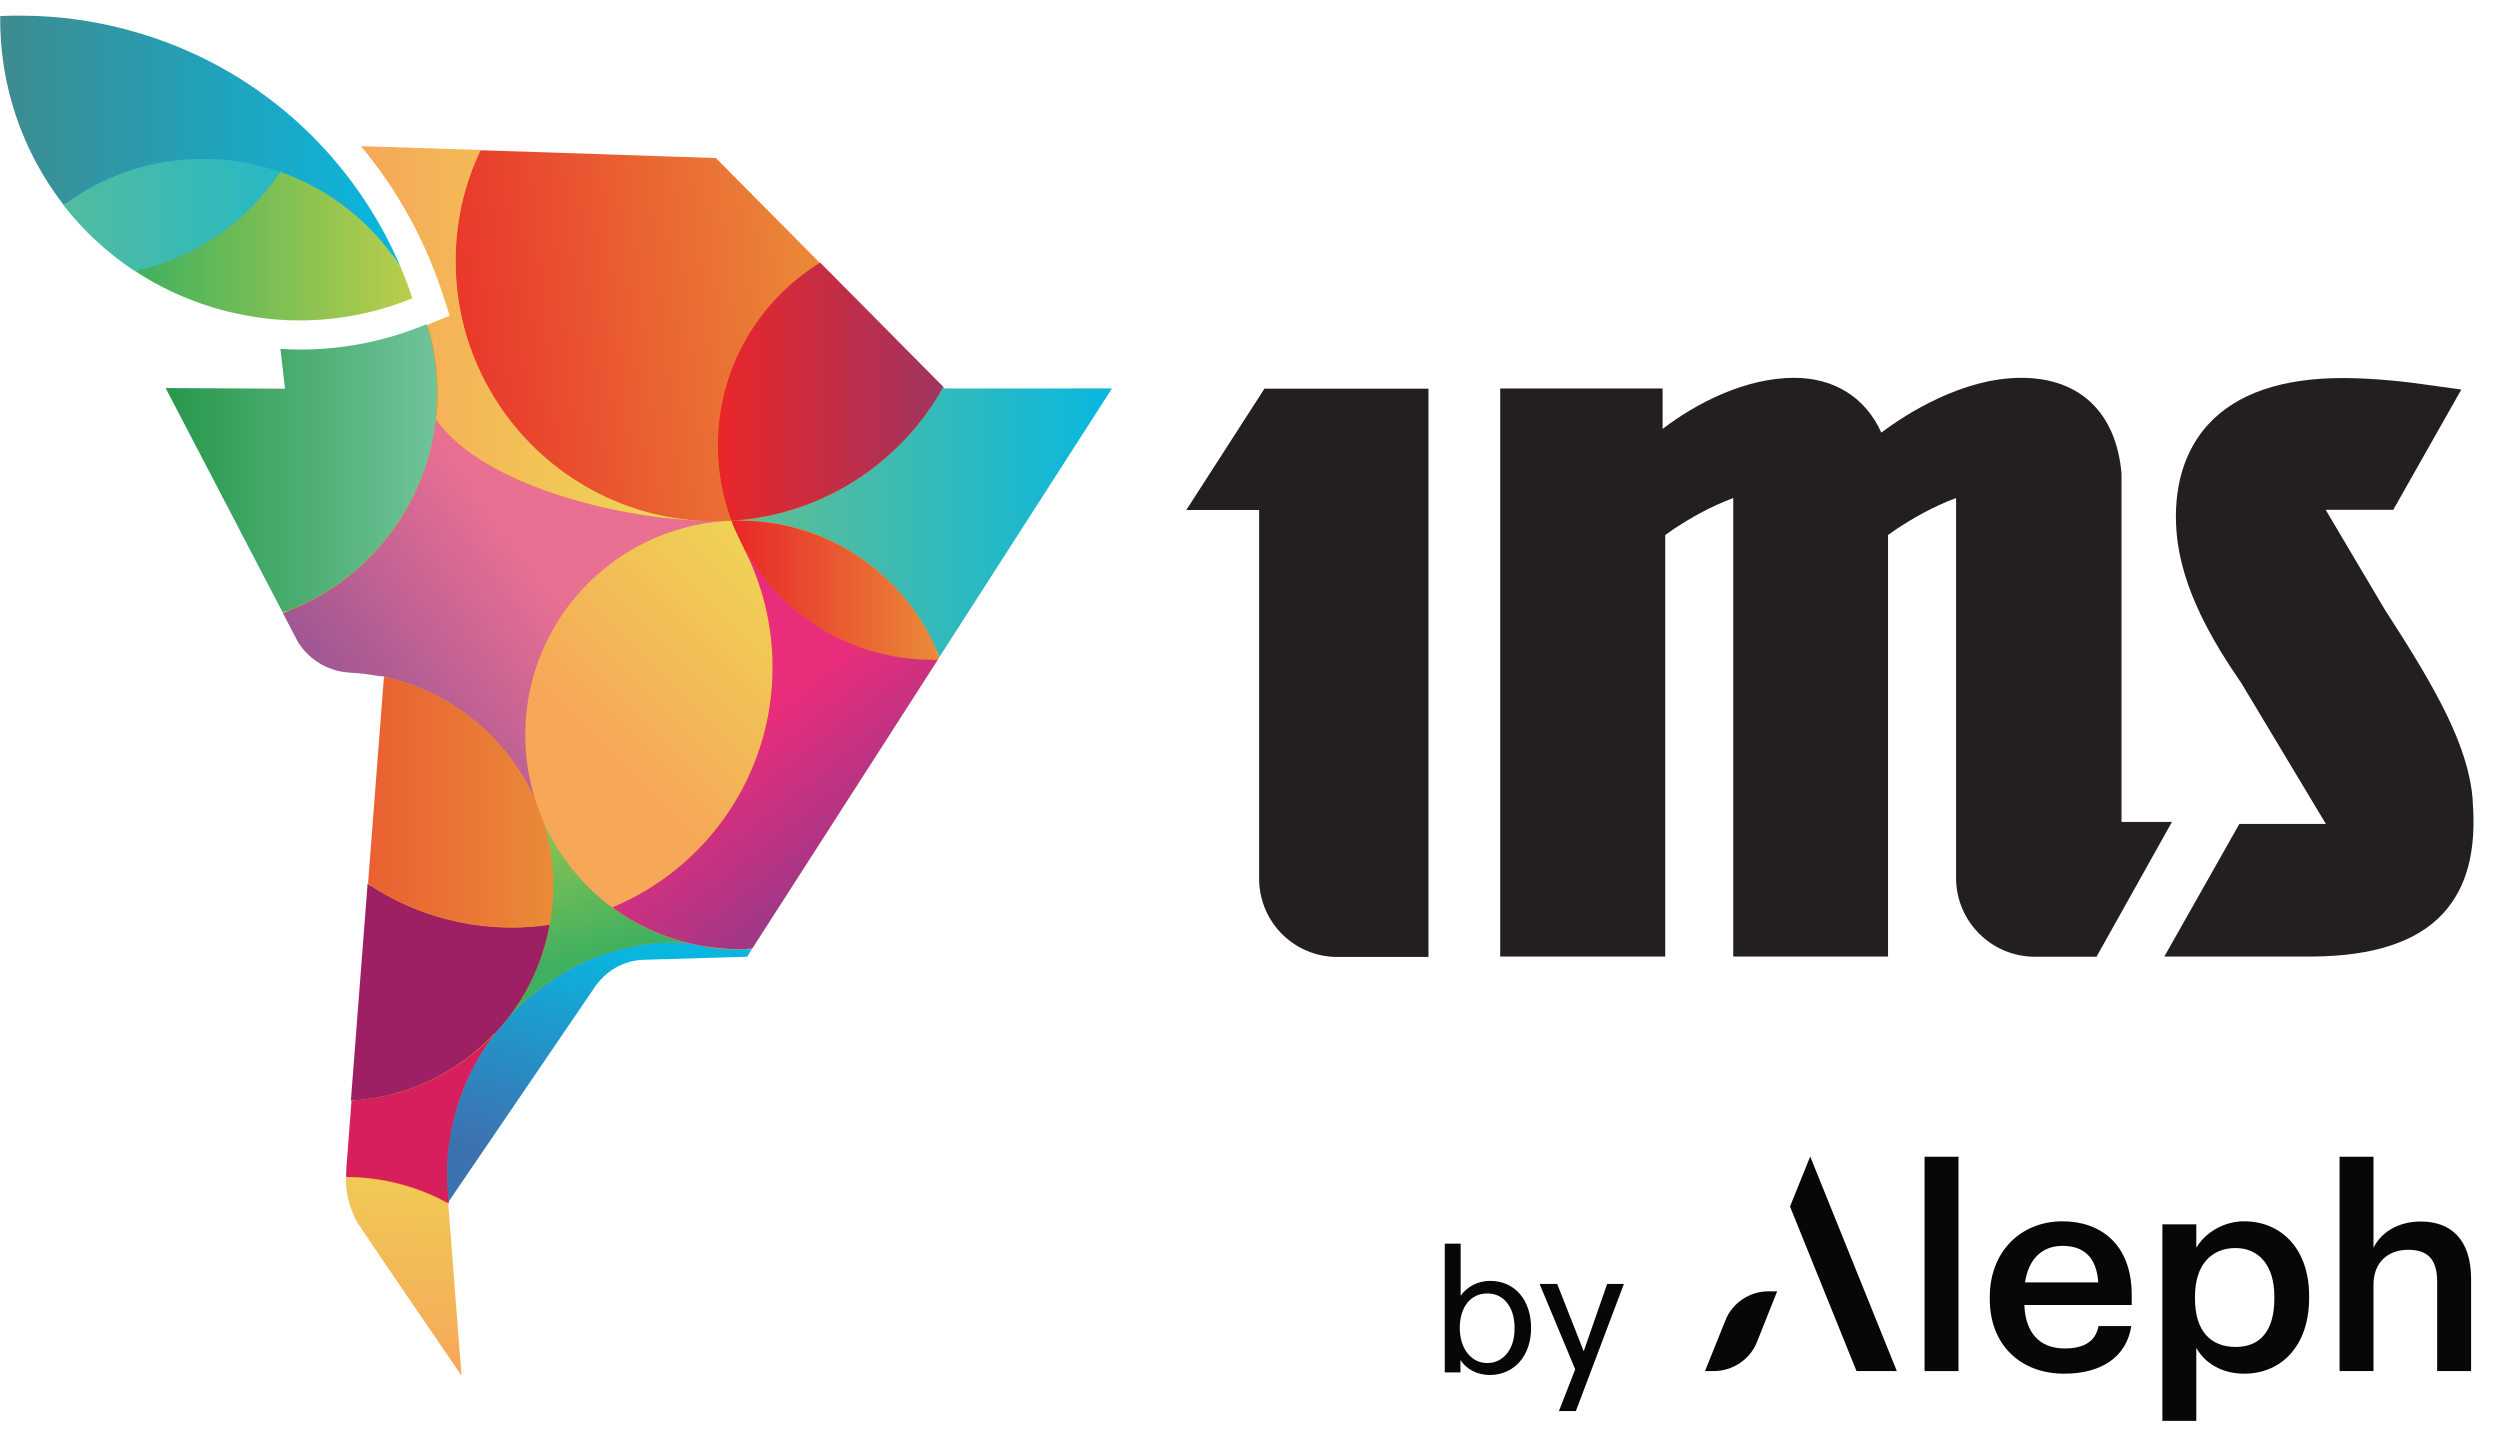 <?xml version="1.0" encoding="UTF-8"?>
<svg id="Layer_1" data-name="Layer 1" xmlns="http://www.w3.org/2000/svg" xmlns:xlink="http://www.w3.org/1999/xlink" version="1.1" viewBox="0 0 115 66">
  <defs>
    <style>
      .cls-1 {
        fill: #00aeef;
      }

      .cls-1, .cls-2, .cls-3, .cls-4, .cls-5, .cls-6, .cls-7, .cls-8, .cls-9, .cls-10, .cls-11, .cls-12, .cls-13, .cls-14, .cls-15, .cls-16, .cls-17, .cls-18, .cls-19, .cls-20, .cls-21, .cls-22, .cls-23, .cls-24 {
        stroke-width: 0px;
      }

      .cls-2 {
        fill: #d81f5e;
      }

      .cls-3 {
        fill: #f7941d;
      }

      .cls-25 {
        clip-path: url(#clippath);
      }

      .cls-4 {
        fill: none;
      }

      .cls-5 {
        fill: url(#linear-gradient);
      }

      .cls-6 {
        fill: url(#linear-gradient-11);
      }

      .cls-7 {
        fill: url(#linear-gradient-12);
      }

      .cls-8 {
        fill: url(#linear-gradient-13);
      }

      .cls-9 {
        fill: url(#linear-gradient-10);
      }

      .cls-10 {
        fill: url(#linear-gradient-16);
      }

      .cls-11 {
        fill: url(#linear-gradient-15);
      }

      .cls-12 {
        fill: url(#linear-gradient-14);
      }

      .cls-13 {
        fill: #9e2064;
      }

      .cls-14 {
        fill-rule: evenodd;
      }

      .cls-14, .cls-15 {
        fill: #070707;
      }

      .cls-16 {
        fill: url(#linear-gradient-4);
      }

      .cls-17 {
        fill: url(#linear-gradient-2);
      }

      .cls-18 {
        fill: url(#linear-gradient-3);
      }

      .cls-19 {
        fill: url(#linear-gradient-8);
      }

      .cls-20 {
        fill: url(#linear-gradient-9);
      }

      .cls-21 {
        fill: url(#linear-gradient-7);
      }

      .cls-22 {
        fill: url(#linear-gradient-5);
      }

      .cls-23 {
        fill: url(#linear-gradient-6);
      }

      .cls-24 {
        fill: #231f20;
      }
    </style>
    <clipPath id="clippath">
      <rect class="cls-4" y=".73" width="113.79" height="62.55"/>
    </clipPath>
    <linearGradient id="linear-gradient" x1="0" y1="60.76" x2="18.44" y2="60.76" gradientTransform="translate(0 67.28) scale(1 -1)" gradientUnits="userSpaceOnUse">
      <stop offset="0" stop-color="#3e8b8f"/>
      <stop offset="1" stop-color="#08b7e0"/>
    </linearGradient>
    <linearGradient id="linear-gradient-2" x1="27.31" y1="23.26" x2="24.86" y2="33.12" gradientTransform="translate(0 67.28) scale(1 -1)" gradientUnits="userSpaceOnUse">
      <stop offset="0" stop-color="#3fb05f"/>
      <stop offset="1" stop-color="#bace4a"/>
    </linearGradient>
    <linearGradient id="linear-gradient-3" x1="17.7" y1="50.85" x2="38.21" y2="52.88" gradientTransform="translate(0 67.28) scale(1 -1)" gradientUnits="userSpaceOnUse">
      <stop offset="0" stop-color="#e92629"/>
      <stop offset="1" stop-color="#ea8b38"/>
    </linearGradient>
    <linearGradient id="linear-gradient-4" x1="16.53" y1="51.94" x2="33.62" y2="51.94" gradientTransform="translate(0 67.28) scale(1 -1)" gradientUnits="userSpaceOnUse">
      <stop offset="0" stop-color="#f6a758"/>
      <stop offset="1" stop-color="#ede055"/>
    </linearGradient>
    <linearGradient id="linear-gradient-5" x1="33.66" y1="43.26" x2="51.15" y2="43.26" gradientTransform="translate(0 67.28) scale(1 -1)" gradientUnits="userSpaceOnUse">
      <stop offset="0" stop-color="#65bd8e"/>
      <stop offset="1" stop-color="#08b7e0"/>
    </linearGradient>
    <linearGradient id="linear-gradient-6" x1="33.02" y1="49.26" x2="52.75" y2="49.26" gradientTransform="translate(0 67.28) scale(1 -1)" gradientUnits="userSpaceOnUse">
      <stop offset="0" stop-color="#e92629"/>
      <stop offset="1" stop-color="#5d4193"/>
    </linearGradient>
    <linearGradient id="linear-gradient-7" x1="33.64" y1="40.13" x2="43.21" y2="40.13" gradientTransform="translate(0 67.28) scale(1 -1)" gradientUnits="userSpaceOnUse">
      <stop offset="0" stop-color="#e92629"/>
      <stop offset="1" stop-color="#ea8b38"/>
    </linearGradient>
    <linearGradient id="linear-gradient-8" x1="27.79" y1="32.53" x2="38.64" y2="43.38" gradientTransform="translate(0 67.28) scale(1 -1)" gradientUnits="userSpaceOnUse">
      <stop offset="0" stop-color="#f6a758"/>
      <stop offset="1" stop-color="#ede055"/>
    </linearGradient>
    <linearGradient id="linear-gradient-9" x1="24.78" y1="40.93" x2="8.28" y2="28.72" gradientTransform="translate(0 67.28) scale(1 -1)" gradientUnits="userSpaceOnUse">
      <stop offset="0" stop-color="#e96f93"/>
      <stop offset="1" stop-color="#5d4193"/>
    </linearGradient>
    <linearGradient id="linear-gradient-10" x1="5.72" y1="30.37" x2="25.45" y2="30.37" gradientTransform="translate(0 67.28) scale(1 -1)" gradientUnits="userSpaceOnUse">
      <stop offset="0" stop-color="#e92629"/>
      <stop offset="1" stop-color="#ea8b38"/>
    </linearGradient>
    <linearGradient id="linear-gradient-11" x1="18.16" y1="4.27" x2="19.54" y2="18.66" gradientTransform="translate(0 67.28) scale(1 -1)" gradientUnits="userSpaceOnUse">
      <stop offset="0" stop-color="#f6a758"/>
      <stop offset="1" stop-color="#ede055"/>
    </linearGradient>
    <linearGradient id="linear-gradient-12" x1="29.05" y1="23.53" x2="25.51" y2="13.41" gradientTransform="translate(0 67.28) scale(1 -1)" gradientUnits="userSpaceOnUse">
      <stop offset="0" stop-color="#08b7e0"/>
      <stop offset="1" stop-color="#3d72b1"/>
    </linearGradient>
    <linearGradient id="linear-gradient-13" x1="33.92" y1="33.42" x2="43.19" y2="21.68" gradientTransform="translate(0 67.28) scale(1 -1)" gradientUnits="userSpaceOnUse">
      <stop offset="0" stop-color="#e92d7b"/>
      <stop offset="1" stop-color="#5d4193"/>
    </linearGradient>
    <linearGradient id="linear-gradient-14" x1="6.21" y1="55.95" x2="18.97" y2="55.95" gradientTransform="translate(0 67.28) scale(1 -1)" gradientUnits="userSpaceOnUse">
      <stop offset="0" stop-color="#3fb05f"/>
      <stop offset="1" stop-color="#bace4a"/>
    </linearGradient>
    <linearGradient id="linear-gradient-15" x1="-1.41" y1="57.39" x2="20.12" y2="57.39" gradientTransform="translate(0 67.28) scale(1 -1)" gradientUnits="userSpaceOnUse">
      <stop offset="0" stop-color="#65bd8e"/>
      <stop offset="1" stop-color="#08b7e0"/>
    </linearGradient>
    <linearGradient id="linear-gradient-16" x1="7.63" y1="45.71" x2="20.12" y2="45.71" gradientTransform="translate(0 67.28) scale(1 -1)" gradientUnits="userSpaceOnUse">
      <stop offset="0" stop-color="#28974b"/>
      <stop offset="1" stop-color="#70c49a"/>
    </linearGradient>
  </defs>
  <g class="cls-25">
    <g>
      <path class="cls-24" d="M106.3,44.01s.07,0,.1,0h-6.84"/>
      <path class="cls-24" d="M113.75,36.83c-.19-2.44-1.57-4.97-4.05-8.79l-2.72-4.59h3.11l3.13-5.53-1.87-.26c-1.19-.17-2.57-.27-3.58-.27-2.8,0-4.88.71-6.18,2.12-1.12,1.22-1.63,2.93-1.47,4.96.21,2.62,1.7,5.09,2.98,6.95l3.89,6.48h-3.98l-3.45,6.1h6.84c2.77-.02,4.78-.68,5.97-1.97,1.11-1.2,1.56-2.9,1.37-5.21h0Z"/>
      <path class="cls-24" d="M97.59,37.8v-16.01c-.24-2.8-1.91-4.41-4.61-4.41s-5.3,1.66-6.44,2.52c-.72-1.61-2.16-2.52-4.01-2.52-2.21,0-4.47,1.14-6.05,2.35v-1.86h-7.47v26.13h7.59v-19.39c.11-.08.24-.17.37-.26,0,0,.02-.01.03-.02.71-.47,1.65-1.02,2.73-1.42v21.09h7.12v-19.39c.11-.08.24-.17.37-.26,0,0,.02-.01.03-.02.71-.47,1.65-1.02,2.73-1.42v17.4s0,.15,0,.15c.04,1.94,1.6,3.5,3.54,3.55h2.92l3.47-6.2h-2.33Z"/>
      <path class="cls-24" d="M58.17,17.87l-3.6,5.59h3.35v17.03c.04,1.95,1.62,3.52,3.58,3.53h.05c2.32,0,4.14,0,4.16,0v-26.14h-7.53Z"/>
      <path class="cls-3" d="M49.36,17.93h-6.11l-.07-.07-.02-.03-5.56-5.65-4.74-4.81-10.69-.36-5.19-.17h-.24c1.58,1.9,2.82,4.12,3.63,6.53l.4,1.2-1.01.41-.16.06c-1.8.73-3.69,1.11-5.62,1.11-.29,0-.58-.01-.88-.03l.2,1.81-5.41-.03,4.57,8.84.74,1.42.69,1.33c.44.69,1.15,1.2,1.98,1.35l.32.04,1.29.15.3.03v.02l-.72,9.43-.76,9.91-.23,2.99s-.02.29-.02.45v.05c0,.79.22,1.52.59,2.16.12.21,4.51,6.9,4.51,6.9l-.6-7.86v-.06s.02-.04.02-.04l6.89-9.94s0,0,.01,0c.49-.65,1.26-1.08,2.13-1.11l4.68-.14.21-.35,8.42-13.2.08-.12,7.83-12.27h-1.47,0Z"/>
      <path class="cls-1" d="M12.69,14.56c.34.03.68.04,1.02.04,1.76,0,3.49-.35,5.08-1-.16-.47-.34-.94-.53-1.39-.87-2.04-2.1-3.93-3.63-5.55-.25-.26-.5-.51-.77-.76-2.01-1.89-4.47-3.36-7.29-4.22-1.81-.55-3.65-.82-5.45-.82-.31,0-.62,0-.93.02-.05,3.12.99,6.12,2.86,8.52.89,1.15,1.97,2.15,3.22,2.97,1.05.69,2.22,1.25,3.48,1.63.97.3,1.96.48,2.93.56h0Z"/>
      <path class="cls-5" d="M12.89,7.91c2.31.8,4.26,2.37,5.55,4.4-.88-2.08-2.14-4.01-3.7-5.66-.25-.27-.51-.53-.78-.78-2.05-1.93-4.56-3.43-7.44-4.31C4.66.99,2.79.72.96.72c-.32,0-.64,0-.95.02-.04,3.18,1.02,6.24,2.92,8.69,1.79-1.34,4.02-2.13,6.43-2.13,1.24,0,2.43.21,3.54.6h0Z"/>
      <path class="cls-2" d="M21.21,50.39c.38-1.03.91-1.99,1.57-2.86-1.68,1.79-4.01,2.95-6.61,3.1l-.23,3.01s-.02.3-.02.45v.05c1.71,0,3.32.44,4.72,1.22v-.06s.02-.04.02-.04c-.05-.42-.08-.85-.08-1.28,0-1.26.22-2.47.64-3.59h0Z"/>
      <path class="cls-17" d="M24.92,37.63c.34.99.52,2.06.52,3.16,0,.6-.06,1.18-.16,1.75-.28,1.55-.92,2.98-1.83,4.19,1.92-2.07,4.62-3.38,7.6-3.38.22,0,.43.01.63.04-1.29-.31-2.48-.88-3.51-1.64-1.42-1.05-2.55-2.47-3.25-4.12h0Z"/>
      <path class="cls-18" d="M22.99,18.69s.02.03.03.05c2.15,3.16,5.78,5.24,9.9,5.24.16,0,.31,0,.47-.01.03,0,.06,0,.08,0,.06,0,.11,0,.17,0-.4-1.07-.62-2.24-.62-3.45,0-3.56,1.88-6.67,4.71-8.41l-4.8-4.84-10.83-.36c-.74,1.55-1.15,3.28-1.15,5.11,0,2.48.76,4.78,2.04,6.68h0Z"/>
      <path class="cls-16" d="M20.07,19.11v.02s0,.05-.01.12c0,.02,0,.04,0,.06,2.2,3.12,8.78,4.67,12.87,4.67-4.12,0-7.75-2.08-9.9-5.24-.01-.02-.02-.03-.03-.05-1.29-1.91-2.04-4.21-2.04-6.68,0-1.83.41-3.56,1.15-5.11l-5.26-.17h-.24c1.6,1.92,2.86,4.15,3.68,6.58l.4,1.21-1.02.42c.31,1,.47,2.06.47,3.16,0,.35-.02.69-.05,1.03h0Z"/>
      <path class="cls-22" d="M49.66,17.87h-6.2l-.07-.07c-1.93,3.48-5.54,5.89-9.73,6.15.12,0,.24-.01.36-.01,4.19,0,7.76,2.61,9.19,6.29l7.94-12.36h-1.49,0Z"/>
      <path class="cls-23" d="M33.02,20.5c0,1.21.22,2.38.62,3.45h.02c4.19-.26,7.8-2.67,9.73-6.15l-.02-.03-5.64-5.69c-2.82,1.74-4.71,4.85-4.71,8.41h0Z"/>
      <path class="cls-21" d="M34.02,23.94c-.12,0-.24,0-.36.01h-.02c.13.36.29.7.46,1.03.04.07.07.15.11.22,1.67,3.07,4.93,5.16,8.67,5.16.08,0,.17,0,.25,0l.08-.12c-1.43-3.68-5.01-6.29-9.19-6.29h0Z"/>
      <path class="cls-19" d="M33.38,23.96c-5.15.33-9.23,4.61-9.23,9.84,0,1.11.19,2.17.52,3.16.09.22.17.44.25.67.7,1.65,1.83,3.07,3.25,4.12,4.33-1.8,7.37-6.07,7.37-11.05,0-1.98-.48-3.84-1.33-5.49-.04-.07-.07-.15-.11-.22-.17-.34-.33-.68-.46-1.03-.06,0-.11,0-.17,0-.03,0-.06,0-.09,0h0Z"/>
      <path class="cls-13" d="M22.77,47.54c.24-.26.47-.53.68-.81.91-1.21,1.55-2.64,1.83-4.19-.56.08-1.13.13-1.72.13-2.46,0-4.75-.74-6.65-2.02l-.77,9.98c2.6-.15,4.94-1.31,6.61-3.1h0Z"/>
      <path class="cls-20" d="M24.68,36.96c-.34-.99-.52-2.06-.52-3.16,0-5.23,4.08-9.51,9.23-9.84-.16,0-.31.01-.47.01-4.09,0-10.67-1.55-12.87-4.67-.47,4.12-3.26,7.54-7.04,8.9l.7,1.34c.44.7,1.16,1.2,2.01,1.36l.33.04c.44.02.88.07,1.31.15l.31.03v.02c3.17.68,5.78,2.89,7.02,5.82h0Z"/>
      <path class="cls-9" d="M25.29,42.54c.1-.57.16-1.15.16-1.75,0-1.11-.19-2.17-.52-3.16-.09-.22-.17-.44-.25-.67-1.24-2.93-3.84-5.14-7.02-5.82l-.73,9.5c1.9,1.27,4.19,2.02,6.65,2.02.58,0,1.15-.04,1.72-.13h0Z"/>
      <path class="cls-6" d="M16.5,56.33c.12.21,4.73,6.95,4.73,6.95l-.61-7.91c-1.4-.77-3.01-1.21-4.72-1.22,0,.79.22,1.54.59,2.18h0Z"/>
      <path class="cls-7" d="M32.44,43.54s-.05,0-.07-.01c-.21-.04-.42-.08-.63-.13-.23-.03-.46-.05-.69-.05-2.97,0-5.68,1.32-7.6,3.38-.21.28-.44.55-.68.81-.66.86-1.19,1.83-1.57,2.86-.41,1.13-.64,2.34-.64,3.59,0,.44.03.86.08,1.28l6.82-10.01s0,0,.01,0c.5-.66,1.28-1.09,2.16-1.11l4.74-.14.22-.35c-.19.01-.38.02-.58.02-.54,0-1.06-.04-1.58-.13h0Z"/>
      <path class="cls-8" d="M34.21,25.2c.85,1.65,1.33,3.51,1.33,5.49,0,4.98-3.04,9.25-7.37,11.05,1.03.76,2.22,1.32,3.51,1.64.02,0,.04,0,.06.01.21.05.41.09.63.13.02,0,.05,0,.07.01.51.08,1.04.13,1.58.13.19,0,.39,0,.58-.02l8.54-13.29c-.08,0-.17,0-.25,0-3.74,0-7-2.09-8.67-5.16h0Z"/>
      <path class="cls-12" d="M12.75,14.7c.35.03.69.04,1.04.04,1.8,0,3.56-.36,5.18-1.02-.16-.48-.34-.96-.54-1.42-1.29-2.03-3.24-3.59-5.55-4.4-1.53,2.29-3.91,3.96-6.68,4.56,1.07.71,2.26,1.27,3.55,1.67.99.3,2,.49,2.99.57h0Z"/>
      <path class="cls-11" d="M12.89,7.91c-1.11-.39-2.3-.6-3.54-.6-2.41,0-4.63.79-6.43,2.13.91,1.17,2.02,2.2,3.28,3.03,2.78-.6,5.16-2.27,6.68-4.56h0Z"/>
      <path class="cls-10" d="M20.05,19.3s0-.04,0-.06c0-.04,0-.08.01-.12v-.02c.03-.34.05-.69.05-1.03,0-1.1-.17-2.16-.47-3.16l-.16.06c-1.82.74-3.74,1.11-5.69,1.11-.3,0-.59-.01-.89-.03l.21,1.83-5.49-.03,4.64,8.9.75,1.43c3.78-1.36,6.57-4.78,7.04-8.9h0Z"/>
    </g>
  </g>
  <g>
    <path class="cls-15" d="M88.53,63.07v-9.86h1.56v9.86h-1.56Z"/>
    <path class="cls-15" d="M94.95,63.19c-1.98,0-3.42-1.3-3.42-3.43v-.1c0-2.09,1.43-3.48,3.35-3.48,1.68,0,3.18.99,3.18,3.4v.45h-4.94c.05,1.28.7,2,1.86,2,.94,0,1.43-.37,1.55-1.03h1.51c-.22,1.42-1.37,2.19-3.09,2.19h0ZM93.16,58.99h3.36c-.08-1.16-.67-1.68-1.64-1.68s-1.57.63-1.73,1.68Z"/>
    <path class="cls-15" d="M99.47,65.37v-9.05h1.56v1.08c.37-.65,1.21-1.22,2.2-1.22,1.69,0,2.99,1.25,2.99,3.43v.1c0,2.17-1.25,3.48-2.99,3.48-1.07,0-1.84-.53-2.2-1.19v3.36h-1.56ZM102.84,61.96c1.15,0,1.78-.77,1.78-2.22v-.1c0-1.5-.77-2.23-1.79-2.23-1.08,0-1.86.74-1.86,2.23v.1c0,1.51.74,2.22,1.87,2.22Z"/>
    <path class="cls-15" d="M107.62,63.07v-9.86h1.56v4.19c.32-.66,1.07-1.21,2.18-1.21,1.35,0,2.31.79,2.31,2.64v4.24h-1.56v-4.1c0-1.02-.41-1.48-1.34-1.48-.88,0-1.59.54-1.59,1.61v3.97h-1.56Z"/>
    <path class="cls-14" d="M87.25,63.07h-1.85l-3.06-7.57.93-2.3,3.98,9.86h0ZM79.36,60.76l-.93,2.31h.4c.87,0,1.69-.54,2-1.36l.92-2.31h-.4c-.87,0-1.68.54-1.99,1.36h0Z"/>
    <path class="cls-15" d="M66.45,63.13h.73v-.57c.26.41.77.69,1.34.69,1.15,0,1.91-.9,1.91-2.16s-.72-2.17-1.89-2.17c-.58,0-1.07.29-1.35.68v-2.39h-.73v5.91ZM67.15,61.09c0-.98.51-1.59,1.26-1.59.38,0,.69.14.92.44.23.29.34.68.34,1.16s-.11.85-.34,1.15c-.23.29-.54.45-.92.45-.73,0-1.26-.66-1.26-1.61Z"/>
    <path class="cls-15" d="M70.82,59.06l1.64,3.93-.75,1.92h.78l2.21-5.85h-.77l-1.08,3.1-1.22-3.1h-.81Z"/>
  </g>
</svg>